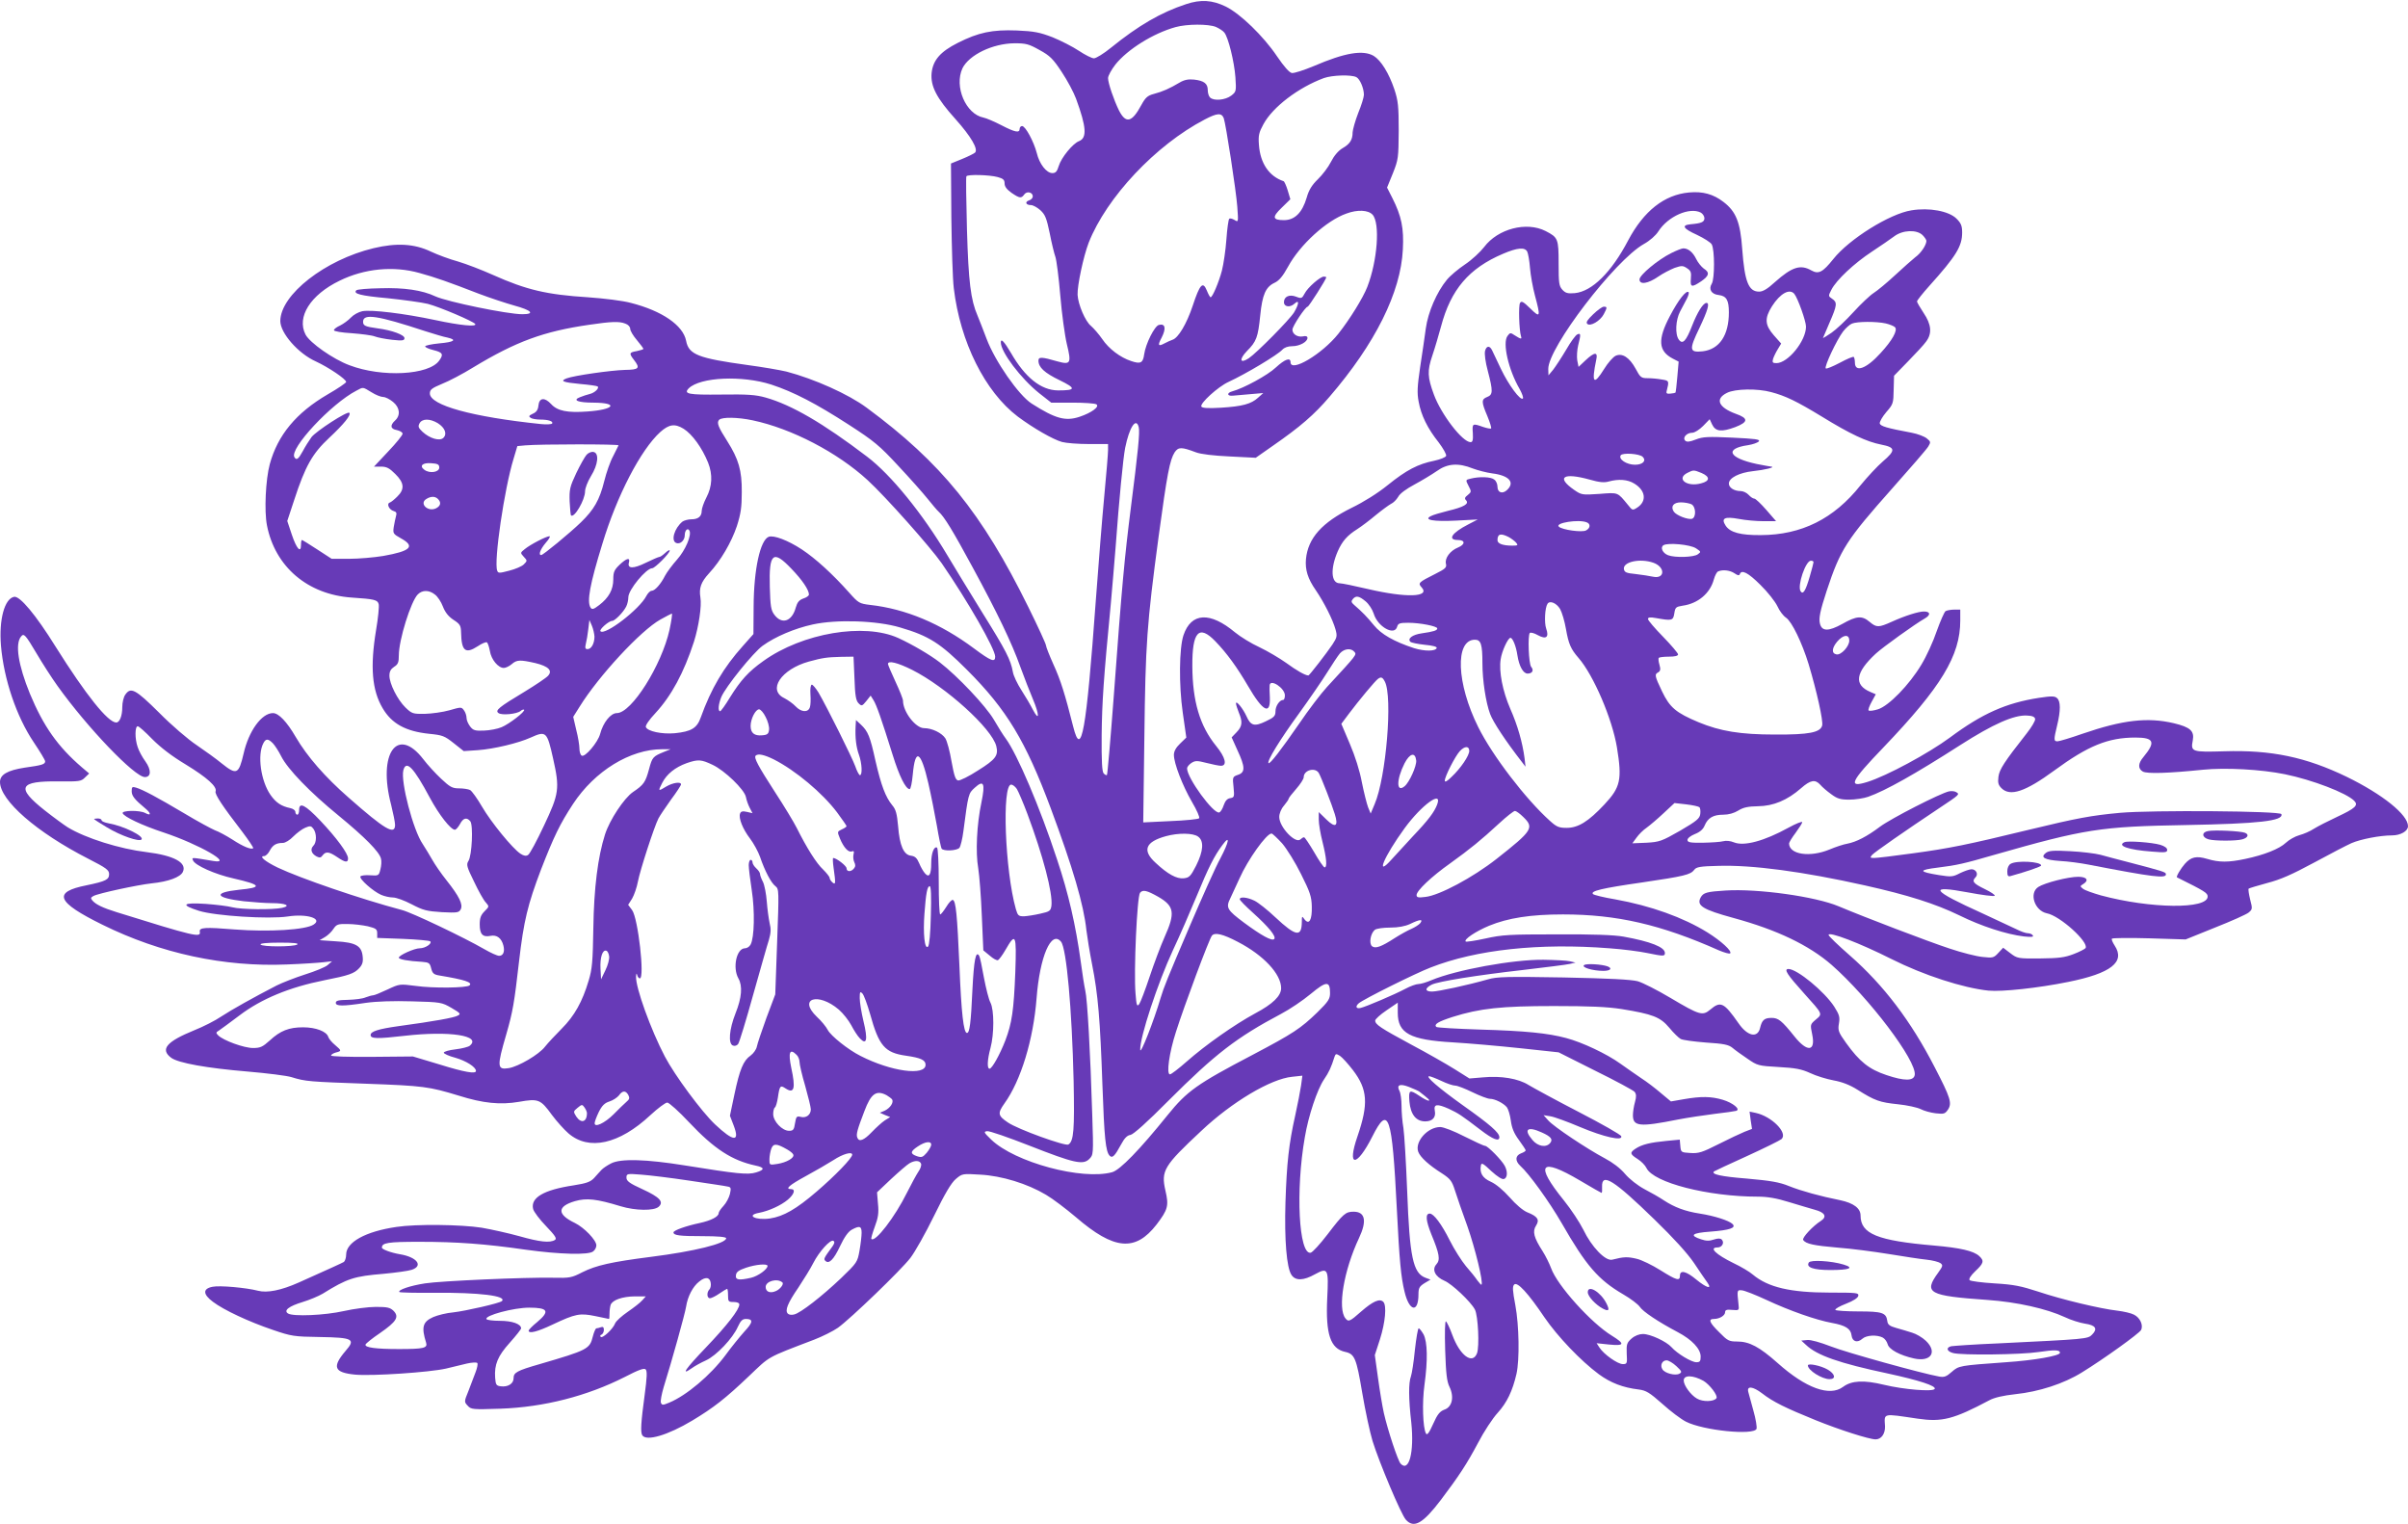 <?xml version="1.0" standalone="no"?>
<!DOCTYPE svg PUBLIC "-//W3C//DTD SVG 20010904//EN"
 "http://www.w3.org/TR/2001/REC-SVG-20010904/DTD/svg10.dtd">
<svg version="1.0" xmlns="http://www.w3.org/2000/svg"
 width="1280pt" height="810pt" viewBox="0 0 1280 810"
 preserveAspectRatio="xMidYMid meet">
<g transform="translate(0,810) scale(0.1,-0.1)"
fill="#673ab7" stroke="none">
<path d="M6305 8078 c-134 -44 -253 -113 -400 -232 -38 -31 -79 -56 -90 -56
-11 0 -47 18 -80 40 -33 22 -96 54 -140 72 -68 26 -97 32 -190 36 -131 5 -203
-10 -314 -66 -93 -47 -132 -92 -139 -161 -6 -69 26 -132 127 -244 83 -93 122
-160 104 -178 -5 -5 -37 -21 -69 -34 l-59 -24 2 -288 c2 -158 7 -327 13 -375
34 -286 166 -550 340 -682 85 -63 186 -121 235 -135 22 -6 86 -11 143 -11
l102 0 0 -32 c0 -18 -9 -127 -20 -243 -11 -115 -31 -365 -45 -555 -51 -701
-77 -844 -120 -673 -44 174 -67 248 -105 331 -22 49 -40 95 -40 102 0 7 -42
99 -94 204 -246 499 -463 767 -859 1059 -97 72 -278 153 -426 192 -33 8 -126
24 -208 35 -261 36 -312 55 -326 129 -16 82 -128 159 -293 201 -44 12 -143 24
-228 30 -220 14 -327 39 -506 119 -58 26 -141 58 -185 71 -44 12 -109 36 -145
53 -88 42 -182 47 -304 18 -258 -62 -495 -247 -496 -387 0 -64 95 -173 189
-215 67 -31 161 -94 161 -109 0 -5 -44 -35 -98 -66 -168 -98 -266 -217 -308
-371 -22 -82 -30 -248 -15 -325 43 -220 216 -368 451 -384 121 -8 137 -12 143
-35 3 -12 -3 -74 -14 -138 -32 -194 -22 -319 35 -415 48 -82 122 -123 247
-136 71 -7 82 -11 131 -50 l53 -42 75 5 c84 6 215 37 281 67 82 37 87 32 119
-111 36 -160 32 -187 -48 -356 -38 -81 -76 -152 -85 -157 -10 -7 -23 -5 -41 7
-42 28 -155 166 -204 250 -25 43 -53 82 -63 88 -10 5 -36 9 -59 9 -36 0 -48 7
-95 51 -30 28 -73 75 -95 104 -138 179 -243 31 -171 -242 11 -45 21 -93 21
-107 0 -57 -54 -25 -246 144 -127 111 -221 219 -282 323 -47 81 -91 127 -121
127 -60 0 -129 -95 -156 -215 -26 -111 -37 -116 -117 -52 -29 24 -89 67 -133
97 -44 29 -134 106 -199 172 -126 125 -151 138 -180 96 -9 -12 -16 -42 -16
-66 0 -47 -14 -82 -32 -82 -44 0 -161 146 -323 404 -105 169 -190 270 -220
264 -51 -10 -81 -121 -70 -258 15 -179 82 -378 175 -516 33 -49 60 -94 60
-100 0 -16 -15 -21 -109 -34 -91 -14 -131 -37 -131 -76 0 -98 195 -268 469
-408 96 -49 111 -60 111 -82 0 -29 -18 -38 -119 -59 -183 -36 -162 -89 84
-210 310 -153 647 -225 980 -211 83 3 170 9 195 12 l45 5 -23 -20 c-12 -11
-66 -33 -120 -50 -53 -17 -122 -44 -152 -59 -124 -64 -238 -128 -293 -164 -32
-22 -97 -55 -145 -74 -147 -60 -182 -101 -122 -146 38 -28 190 -55 405 -73
105 -9 210 -22 235 -30 74 -23 93 -24 400 -35 301 -11 330 -15 488 -63 130
-41 222 -50 321 -33 103 18 114 14 175 -70 26 -35 66 -79 88 -98 108 -93 269
-58 435 97 40 37 80 67 90 67 9 0 62 -47 116 -105 134 -142 228 -203 354 -230
48 -10 49 -22 3 -36 -45 -14 -100 -8 -380 37 -205 33 -340 37 -391 11 -20 -10
-44 -26 -52 -35 -9 -9 -26 -29 -39 -43 -20 -21 -40 -28 -109 -39 -160 -24
-230 -66 -215 -126 4 -15 35 -56 69 -91 49 -51 58 -66 47 -73 -26 -17 -81 -11
-190 20 -58 16 -148 36 -200 45 -110 17 -348 20 -453 4 -164 -24 -267 -81
-267 -147 0 -17 -6 -34 -12 -39 -12 -7 -74 -35 -239 -109 -94 -42 -169 -57
-218 -44 -61 16 -204 29 -241 21 -53 -10 -52 -40 2 -80 58 -44 191 -106 318
-149 99 -34 113 -36 249 -38 179 -3 193 -11 137 -75 -72 -85 -60 -114 52 -125
93 -8 392 12 482 32 36 9 86 21 112 27 26 6 51 7 55 3 4 -4 0 -26 -9 -49 -9
-23 -26 -68 -38 -100 -23 -56 -23 -58 -4 -78 18 -20 25 -21 174 -16 231 8 461
67 662 169 73 38 102 48 110 40 9 -9 7 -44 -5 -134 -20 -147 -23 -200 -13
-216 21 -34 136 0 266 78 113 68 176 117 301 236 115 109 88 95 347 194 44 17
100 45 126 63 68 49 334 305 385 371 24 31 81 132 126 224 58 119 92 176 116
196 33 28 35 29 129 23 115 -6 251 -48 350 -107 36 -21 107 -75 159 -119 203
-175 316 -185 429 -39 60 79 66 99 47 180 -24 106 -9 131 190 317 163 154 370
277 483 288 l55 6 -7 -52 c-4 -28 -18 -100 -31 -159 -34 -152 -45 -251 -52
-462 -6 -200 6 -347 32 -386 21 -32 64 -31 126 4 68 37 72 29 64 -129 -9 -190
17 -267 95 -284 51 -11 60 -33 91 -217 16 -95 41 -211 55 -257 35 -113 152
-391 177 -418 43 -48 91 -20 186 105 96 127 138 191 197 302 31 60 79 133 106
162 48 53 78 115 99 206 17 76 14 257 -6 365 -15 79 -16 100 -6 110 17 16 74
-46 161 -175 70 -102 192 -230 289 -302 63 -46 128 -71 212 -81 39 -5 57 -16
125 -76 43 -39 100 -82 126 -95 92 -47 361 -74 375 -38 3 9 -4 53 -17 98 -12
44 -24 89 -27 99 -8 32 24 29 73 -8 59 -46 125 -78 285 -143 126 -51 285 -102
319 -102 30 0 51 29 50 69 -4 72 -16 69 174 41 129 -19 191 -3 381 98 26 14
73 25 137 32 126 13 259 56 355 116 117 72 303 206 314 225 13 26 -5 66 -38
82 -15 8 -55 17 -88 21 -89 10 -295 59 -420 101 -92 30 -131 38 -233 44 -67 4
-127 12 -132 17 -6 6 5 24 30 48 45 42 48 55 21 80 -30 28 -102 44 -239 56
-303 26 -392 62 -392 160 0 38 -37 66 -108 81 -105 21 -207 49 -272 75 -51 21
-99 29 -224 40 -139 11 -191 23 -175 38 2 2 81 39 174 81 94 43 177 84 185 91
35 33 -53 121 -137 139 l-33 7 6 -46 7 -46 -39 -15 c-22 -9 -84 -38 -139 -66
-87 -44 -106 -50 -150 -47 -49 3 -50 4 -53 37 l-3 34 -73 -7 c-84 -8 -129 -19
-162 -41 -32 -21 -30 -29 11 -55 19 -12 40 -33 47 -48 38 -78 328 -152 592
-152 50 0 99 -8 166 -29 52 -16 114 -34 138 -41 53 -14 65 -37 31 -59 -43 -27
-101 -90 -94 -101 13 -21 57 -30 184 -41 69 -5 191 -21 271 -34 80 -13 170
-27 201 -30 31 -3 64 -12 73 -18 15 -11 14 -16 -12 -52 -78 -107 -51 -122 263
-144 157 -11 315 -47 410 -91 33 -16 82 -31 108 -35 56 -8 69 -27 38 -58 -23
-24 -32 -24 -501 -47 -124 -5 -235 -13 -248 -15 -29 -7 -24 -27 9 -36 44 -13
362 -9 454 5 88 13 115 12 115 -4 0 -16 -138 -40 -286 -50 -250 -18 -251 -18
-290 -52 -28 -25 -40 -29 -67 -24 -90 16 -494 128 -575 160 -57 22 -107 36
-125 34 l-32 -3 25 -23 c59 -56 176 -97 435 -152 166 -36 259 -66 249 -82 -10
-16 -165 -3 -269 22 -108 26 -172 23 -218 -11 -71 -53 -198 -7 -347 126 -98
87 -151 115 -216 115 -43 0 -51 4 -95 49 -53 52 -60 71 -28 71 29 0 59 18 59
36 0 12 9 15 38 12 37 -3 37 -3 33 32 -8 73 -8 75 19 72 13 -1 72 -24 130 -51
124 -58 265 -107 347 -122 73 -13 101 -31 105 -66 4 -34 31 -42 58 -18 21 19
77 22 108 6 11 -6 22 -21 26 -35 7 -28 64 -59 140 -76 90 -20 126 34 63 94
-19 18 -52 37 -73 43 -21 7 -59 18 -84 25 -36 10 -46 18 -48 38 -6 43 -27 50
-153 50 -65 0 -120 4 -123 8 -3 5 23 20 57 33 39 15 63 31 65 42 3 16 -9 17
-150 17 -211 0 -330 28 -411 96 -17 15 -63 42 -101 60 -96 47 -134 84 -86 84
24 0 38 26 22 42 -7 7 -20 7 -42 0 -23 -8 -40 -8 -67 1 -65 21 -50 34 48 41
104 8 140 20 118 41 -19 18 -96 43 -174 55 -78 12 -135 34 -190 70 -22 15 -69
42 -104 60 -37 20 -79 53 -103 81 -25 30 -66 61 -108 83 -94 50 -270 167 -300
201 l-25 28 37 -6 c20 -3 91 -29 157 -57 126 -53 228 -76 219 -49 -2 8 -104
66 -226 129 -122 63 -241 128 -266 143 -55 35 -147 50 -243 41 l-72 -6 -78 49
c-43 27 -148 87 -233 132 -163 88 -190 106 -190 127 0 7 27 32 60 54 l60 41 0
-54 c0 -109 65 -144 293 -157 84 -5 244 -19 357 -31 l205 -22 195 -98 c108
-53 202 -104 209 -112 9 -12 10 -25 2 -54 -6 -21 -11 -52 -11 -70 0 -60 35
-64 240 -23 52 10 140 23 195 30 55 6 106 14 114 16 25 8 -18 43 -72 59 -61
18 -114 19 -206 3 l-69 -12 -54 45 c-29 25 -75 60 -103 78 -27 19 -78 53 -112
78 -72 52 -204 114 -288 136 -97 26 -216 38 -457 45 -124 4 -229 10 -233 14
-14 14 9 28 86 53 146 46 260 58 539 58 190 0 282 -4 360 -16 165 -27 205 -42
253 -99 23 -28 50 -54 61 -60 11 -6 71 -14 135 -19 93 -6 119 -11 140 -28 14
-12 50 -38 80 -58 52 -36 57 -38 165 -44 90 -5 122 -11 168 -32 31 -15 87 -32
124 -39 45 -8 87 -24 128 -50 92 -58 118 -67 215 -77 49 -5 103 -17 121 -26
17 -9 53 -19 79 -22 45 -5 50 -3 66 20 22 34 13 63 -71 225 -126 245 -271 436
-450 593 -63 55 -114 104 -114 110 0 20 165 -43 334 -128 171 -86 381 -154
516 -168 72 -7 265 14 423 46 229 46 305 106 248 193 -11 17 -18 33 -15 37 2
4 92 5 198 2 l194 -6 156 63 c86 34 167 70 179 80 20 17 21 20 8 69 -7 29 -11
55 -8 58 4 3 48 16 99 30 70 18 131 45 248 108 85 46 175 93 200 104 49 21
151 41 215 41 46 0 85 23 85 49 0 61 -135 169 -325 262 -217 105 -402 144
-652 136 -172 -5 -179 -3 -167 58 9 50 -13 70 -100 91 -140 33 -272 18 -487
-56 -63 -22 -123 -40 -132 -40 -20 0 -21 7 -2 85 19 78 19 129 -1 145 -12 11
-30 11 -96 1 -174 -27 -301 -83 -473 -211 -114 -84 -336 -204 -439 -236 -106
-33 -90 1 86 184 307 321 408 487 408 674 l0 58 -32 0 c-18 0 -39 -4 -46 -8
-7 -5 -28 -53 -47 -106 -18 -54 -55 -135 -82 -179 -64 -107 -174 -220 -231
-237 -23 -7 -45 -10 -49 -6 -4 3 4 24 16 46 l22 40 -28 12 c-90 38 -81 103 28
204 38 35 211 159 259 186 34 19 32 38 -3 38 -29 0 -99 -22 -170 -54 -71 -32
-82 -32 -119 -1 -40 34 -69 32 -145 -11 -74 -41 -109 -40 -119 2 -7 28 1 67
36 174 73 221 104 269 350 546 96 108 182 207 190 221 14 23 13 26 -8 43 -12
10 -48 24 -80 30 -134 25 -167 35 -170 50 -1 9 14 35 35 60 36 41 38 47 39
118 l2 75 74 76 c41 42 85 89 96 105 33 43 29 91 -13 153 -19 29 -35 56 -35
61 0 5 30 43 66 83 142 158 174 210 174 283 0 36 -6 50 -30 74 -40 40 -145 60
-240 44 -115 -18 -331 -153 -415 -259 -56 -70 -78 -82 -117 -60 -58 33 -103
18 -194 -63 -38 -35 -63 -50 -83 -50 -56 0 -77 51 -90 226 -10 143 -33 200
-100 251 -53 41 -110 57 -183 50 -131 -12 -240 -98 -323 -254 -89 -170 -192
-272 -284 -281 -38 -3 -49 0 -66 18 -18 20 -20 36 -20 140 0 131 -3 138 -69
172 -102 52 -254 12 -327 -85 -20 -26 -65 -68 -101 -92 -36 -24 -80 -61 -97
-82 -53 -64 -100 -171 -112 -259 -6 -43 -19 -136 -30 -205 -15 -103 -17 -137
-8 -184 13 -72 47 -142 107 -217 24 -32 42 -64 39 -71 -3 -8 -32 -19 -64 -26
-85 -17 -147 -49 -246 -129 -53 -43 -128 -90 -192 -121 -158 -78 -232 -161
-243 -272 -5 -57 9 -104 53 -167 43 -63 90 -156 104 -207 10 -36 8 -43 -16
-80 -30 -45 -123 -165 -128 -165 -17 0 -64 27 -117 66 -35 25 -99 63 -143 84
-44 20 -102 56 -130 79 -133 111 -233 106 -274 -15 -23 -68 -25 -264 -4 -411
l19 -133 -33 -32 c-22 -21 -33 -41 -33 -60 0 -45 46 -164 96 -250 26 -44 43
-83 38 -87 -5 -5 -74 -12 -153 -15 l-144 -7 6 453 c6 500 13 598 76 1068 45
331 59 405 85 446 20 29 36 29 113 0 26 -10 94 -18 180 -22 l138 -7 90 63
c147 102 221 166 302 261 243 282 379 555 390 783 6 113 -7 177 -56 274 l-28
55 31 76 c29 73 30 82 31 226 0 131 -3 159 -23 220 -29 86 -71 154 -110 178
-57 33 -153 17 -318 -54 -53 -22 -105 -39 -117 -37 -13 2 -41 33 -79 89 -72
107 -195 226 -272 264 -72 35 -133 39 -211 13z m158 -121 c18 -8 38 -21 45
-30 21 -25 53 -155 59 -238 5 -74 4 -77 -22 -97 -31 -24 -93 -30 -113 -10 -7
7 -12 24 -12 39 0 35 -20 50 -73 56 -30 3 -52 -1 -77 -16 -52 -31 -90 -48
-136 -60 -34 -9 -45 -19 -67 -59 -50 -93 -82 -101 -119 -29 -27 55 -58 145
-58 172 0 12 18 45 39 72 65 81 201 166 320 199 62 17 174 17 214 1z m-937
-123 c55 -30 72 -47 118 -117 30 -45 64 -109 76 -142 55 -150 59 -208 16 -225
-33 -12 -95 -88 -108 -132 -9 -29 -16 -38 -34 -38 -31 0 -69 48 -83 107 -16
61 -60 143 -78 143 -7 0 -13 -7 -13 -15 0 -23 -25 -18 -98 20 -37 19 -79 37
-94 40 -94 18 -157 165 -112 262 35 71 160 132 277 133 61 0 76 -4 133 -36z
m1684 -144 c19 -10 40 -59 40 -94 0 -12 -13 -55 -30 -96 -16 -41 -29 -88 -30
-103 0 -40 -14 -62 -54 -85 -22 -13 -45 -40 -61 -72 -14 -28 -46 -70 -70 -93
-31 -30 -48 -57 -59 -97 -24 -81 -64 -120 -121 -120 -61 0 -64 16 -13 65 l47
46 -14 47 c-8 26 -18 48 -22 49 -77 26 -124 95 -131 193 -4 50 0 66 24 110 50
92 186 195 321 245 45 16 146 19 173 5z m-705 -218 c11 -30 66 -387 72 -471 6
-83 6 -83 -15 -70 -12 7 -24 10 -28 6 -4 -4 -11 -53 -15 -110 -4 -56 -15 -131
-24 -166 -16 -61 -50 -141 -60 -141 -3 0 -12 16 -20 36 -21 51 -37 34 -75 -81
-32 -96 -77 -172 -108 -181 -9 -3 -29 -12 -44 -20 -32 -17 -35 -9 -13 32 25
49 19 76 -15 67 -23 -6 -70 -100 -78 -156 -6 -46 -19 -53 -69 -36 -58 19 -119
65 -154 117 -18 26 -45 57 -60 70 -30 24 -68 113 -71 165 -2 49 31 204 59 277
95 241 356 519 617 655 67 35 89 36 101 7z m-1202 -313 c30 -8 37 -15 37 -34
0 -17 12 -32 37 -50 44 -30 52 -30 68 -8 14 19 45 11 45 -11 0 -8 -9 -18 -20
-21 -24 -8 -17 -25 10 -25 11 0 33 -12 50 -27 26 -24 33 -42 50 -123 10 -52
24 -109 30 -125 6 -17 18 -109 26 -205 8 -96 24 -213 35 -259 25 -102 20 -111
-49 -92 -86 25 -102 25 -102 4 0 -35 32 -65 113 -104 88 -43 87 -54 -9 -54
-91 1 -175 69 -250 199 -36 61 -54 80 -54 56 0 -51 106 -191 203 -269 l65 -51
113 0 c63 0 120 -4 127 -9 19 -12 -26 -45 -89 -66 -75 -25 -128 -11 -255 70
-69 44 -195 225 -240 345 -18 47 -39 102 -48 123 -36 83 -48 179 -56 457 -4
151 -6 278 -3 283 6 11 122 8 166 -4z m1993 -200 c41 -45 26 -245 -28 -384
-22 -57 -93 -172 -154 -249 -86 -108 -254 -208 -254 -151 0 27 -30 16 -78 -28
-43 -41 -172 -111 -232 -127 -30 -8 -28 -26 3 -23 12 1 54 5 92 8 l70 6 -28
-25 c-36 -33 -83 -46 -198 -53 -67 -4 -98 -2 -103 6 -10 16 89 106 144 131 95
44 260 143 286 171 11 12 30 19 53 19 39 0 81 23 81 44 0 9 -9 12 -25 8 -28
-5 -55 12 -55 36 0 18 69 122 81 122 6 0 99 146 99 156 0 2 -6 4 -13 4 -19 0
-86 -58 -102 -90 -14 -26 -17 -28 -45 -17 -36 14 -65 1 -65 -29 0 -25 32 -30
56 -8 26 24 25 0 -2 -46 -24 -39 -199 -216 -241 -244 -47 -31 -53 -7 -10 38
51 51 59 73 71 190 11 110 29 151 76 173 24 11 44 35 72 86 63 116 204 245
310 282 59 22 116 19 139 -6z m1745 11 c10 -6 19 -19 19 -30 0 -20 -16 -27
-74 -32 -50 -5 -39 -23 34 -56 38 -18 74 -41 79 -51 16 -29 16 -184 0 -209
-18 -29 -2 -56 37 -60 41 -5 54 -27 54 -92 0 -122 -50 -196 -138 -207 -73 -8
-75 7 -18 125 45 95 55 132 37 132 -18 0 -49 -51 -76 -120 -32 -83 -51 -103
-71 -75 -21 28 -17 105 7 150 12 22 28 53 36 68 8 16 12 31 9 34 -12 13 -54
-40 -99 -126 -67 -126 -62 -187 15 -227 l31 -16 -7 -81 c-4 -45 -8 -82 -10
-84 -1 -1 -13 -4 -27 -5 -17 -2 -23 1 -20 12 14 56 14 57 -26 63 -21 4 -55 7
-75 7 -34 0 -39 4 -64 51 -33 60 -71 84 -106 68 -13 -6 -41 -37 -61 -70 -56
-90 -68 -76 -42 49 10 43 -9 42 -57 -3 l-37 -35 -7 35 c-3 19 -1 55 5 80 15
58 14 66 -4 58 -9 -3 -36 -40 -60 -82 -25 -42 -56 -89 -69 -106 l-25 -30 -1
34 c-1 113 354 577 508 664 31 17 63 45 77 67 51 80 166 131 226 100z m1179
-120 c11 -11 20 -25 20 -30 0 -22 -29 -66 -59 -87 -16 -13 -65 -56 -108 -96
-43 -40 -94 -82 -113 -94 -19 -12 -68 -58 -108 -102 -40 -44 -92 -93 -117
-110 -25 -17 -45 -29 -45 -28 0 1 16 38 35 82 41 94 42 108 14 127 -21 14 -21
15 -4 48 27 53 123 142 216 203 46 30 99 67 118 81 45 34 120 37 151 6z
m-2102 -87 c5 -10 12 -49 15 -88 3 -38 15 -104 26 -145 31 -115 29 -122 -24
-70 -38 37 -47 42 -55 30 -9 -13 -5 -145 5 -177 6 -17 -1 -16 -32 4 -24 16
-26 16 -40 -3 -27 -37 5 -179 65 -282 13 -24 21 -46 17 -50 -13 -13 -76 72
-117 158 -22 47 -43 91 -47 99 -13 26 -30 23 -37 -4 -4 -16 2 -60 15 -108 28
-107 27 -125 -4 -137 -31 -12 -31 -26 1 -101 14 -34 23 -63 20 -66 -2 -3 -22
1 -43 8 -56 20 -58 19 -54 -33 2 -37 -1 -48 -12 -48 -43 0 -156 147 -195 253
-34 92 -36 126 -8 208 14 41 34 110 46 154 52 196 148 309 329 386 77 33 116
36 129 12z m-5888 -114 c84 -23 155 -48 315 -110 61 -23 146 -51 189 -63 92
-25 112 -46 42 -46 -78 0 -399 66 -462 95 -70 33 -167 47 -291 43 -67 -1 -125
-6 -129 -11 -18 -18 22 -29 167 -42 85 -9 180 -22 213 -30 62 -16 243 -93 252
-107 10 -16 -78 -8 -213 21 -165 35 -338 56 -387 47 -20 -4 -47 -19 -61 -34
-13 -14 -39 -33 -57 -42 -18 -8 -33 -19 -33 -25 0 -6 42 -13 95 -16 52 -4 107
-11 122 -17 15 -6 57 -14 93 -18 55 -6 65 -4 65 9 0 17 -66 42 -144 52 -65 9
-76 14 -76 35 0 45 75 34 330 -50 47 -15 100 -31 118 -34 53 -12 37 -24 -43
-31 -41 -4 -75 -11 -75 -16 0 -5 20 -14 45 -20 48 -12 54 -22 30 -55 -54 -78
-305 -91 -478 -25 -86 32 -210 119 -233 163 -48 93 26 211 181 286 132 65 287
80 425 41z m7308 -111 c19 -24 62 -145 62 -174 0 -76 -96 -194 -157 -194 -21
0 -23 4 -18 23 4 12 15 35 25 51 l18 30 -39 44 c-48 55 -50 90 -10 154 44 69
94 96 119 66z m-6214 -158 c15 -5 26 -17 26 -28 0 -10 16 -37 35 -59 19 -23
35 -44 35 -47 0 -3 -16 -8 -35 -12 -41 -7 -42 -12 -15 -47 34 -44 27 -52 -48
-53 -74 -2 -271 -30 -310 -45 -37 -14 -21 -21 74 -30 47 -4 88 -10 91 -13 10
-9 -16 -34 -42 -40 -13 -3 -37 -11 -52 -17 -42 -16 -11 -29 72 -29 136 -1 111
-37 -32 -47 -107 -8 -160 3 -193 39 -35 38 -64 35 -68 -8 -2 -22 -11 -35 -30
-43 -21 -10 -23 -14 -11 -22 7 -5 31 -9 51 -9 43 0 70 -9 63 -21 -3 -4 -29 -6
-58 -3 -367 38 -592 100 -592 163 0 20 10 28 65 51 36 14 110 53 165 87 228
138 375 192 618 227 115 17 159 19 191 6z m6700 1 c21 -5 43 -14 49 -20 16
-16 -15 -71 -77 -138 -75 -83 -136 -105 -136 -50 0 13 -3 26 -6 30 -4 3 -37
-11 -74 -31 -38 -20 -72 -34 -75 -30 -9 9 58 151 92 196 14 18 35 37 47 42 28
12 131 12 180 1z m-5924 -325 c119 -39 238 -101 413 -214 133 -86 162 -110
261 -217 62 -66 132 -145 156 -175 24 -30 51 -62 60 -70 30 -27 75 -101 180
-295 131 -241 209 -403 254 -530 20 -55 50 -132 67 -172 34 -80 35 -122 0 -56
-12 24 -39 70 -61 104 -22 34 -43 78 -46 98 -12 65 -35 111 -163 316 -69 112
-153 249 -186 305 -131 220 -299 427 -426 523 -234 178 -401 275 -539 314 -53
15 -96 18 -237 16 -174 -2 -201 3 -172 33 61 60 284 70 439 20z m-2125 -41
c22 -14 50 -25 62 -25 12 0 35 -12 52 -26 37 -30 41 -72 11 -99 -28 -26 -25
-45 10 -51 17 -4 30 -12 30 -19 0 -8 -34 -50 -76 -94 l-76 -81 37 0 c30 0 45
-8 76 -39 48 -47 51 -81 11 -120 -15 -15 -33 -30 -40 -32 -18 -6 -5 -37 20
-45 15 -4 18 -11 13 -27 -3 -12 -9 -38 -12 -58 -5 -34 -3 -37 38 -60 78 -43
53 -68 -95 -94 -49 -8 -130 -15 -181 -15 l-92 0 -77 50 c-42 28 -79 50 -81 50
-3 0 -5 -12 -5 -26 0 -47 -24 -20 -49 55 l-24 72 37 112 c59 181 97 247 186
330 77 72 118 122 107 133 -10 11 -176 -97 -201 -129 -13 -18 -34 -51 -46 -74
-24 -44 -34 -51 -45 -33 -28 45 196 285 330 354 37 20 32 20 80 -9z m7440 1
c76 -20 136 -49 269 -130 151 -93 239 -134 316 -149 76 -15 78 -30 8 -90 -29
-25 -82 -82 -118 -126 -142 -179 -314 -264 -530 -265 -108 -1 -163 14 -187 50
-26 40 -6 50 70 36 36 -7 94 -12 131 -12 l67 0 -52 60 c-29 33 -57 60 -64 60
-7 0 -20 9 -30 20 -10 11 -29 20 -42 20 -35 0 -63 18 -63 40 0 30 55 58 129
66 59 6 122 21 96 24 -5 0 -40 7 -77 14 -150 32 -173 82 -46 100 25 4 51 13
57 20 9 11 -18 14 -140 20 -129 6 -157 5 -195 -10 -33 -13 -48 -14 -56 -6 -16
16 8 42 37 42 13 0 38 16 58 36 l35 36 13 -28 c18 -38 50 -41 123 -14 70 27
71 47 2 71 -92 34 -111 79 -46 111 43 22 162 24 235 4z m-5414 -150 c208 -44
451 -171 611 -318 95 -87 334 -356 394 -442 139 -202 284 -455 284 -496 0 -32
-22 -24 -113 44 -177 132 -363 210 -552 231 -57 7 -62 10 -110 64 -90 101
-179 182 -253 231 -73 48 -149 77 -176 67 -45 -18 -79 -172 -80 -370 l-1 -147
-56 -63 c-103 -115 -169 -227 -224 -380 -20 -57 -50 -75 -138 -84 -69 -6 -145
10 -154 33 -3 8 17 38 51 74 85 92 151 214 205 380 25 80 42 189 34 235 -8 50
3 81 46 128 63 68 119 165 148 251 21 66 26 100 26 181 1 115 -17 175 -77 270
-48 75 -58 99 -43 114 15 15 98 14 178 -3z m-1674 -15 c38 -24 51 -57 30 -78
-19 -19 -72 -4 -111 32 -22 21 -25 28 -16 45 14 26 55 26 97 1z m3726 -21 c7
-26 -4 -133 -42 -430 -33 -261 -47 -406 -91 -1005 -17 -225 -33 -411 -36 -414
-2 -3 -10 1 -17 8 -9 9 -12 64 -11 204 2 177 10 297 49 702 7 83 19 215 25
295 19 258 40 474 51 530 22 109 58 164 72 110z m-2419 -9 c46 -29 98 -101
130 -180 25 -63 22 -126 -9 -185 -14 -27 -25 -59 -25 -71 0 -30 -19 -45 -55
-45 -17 0 -38 -6 -47 -12 -44 -36 -63 -103 -33 -114 21 -8 45 14 45 42 0 25
15 40 24 25 15 -23 -21 -106 -65 -155 -25 -28 -54 -67 -64 -86 -22 -44 -54
-80 -71 -80 -8 0 -20 -12 -28 -27 -36 -71 -220 -212 -244 -188 -9 8 44 55 62
55 14 0 59 45 75 77 6 12 11 34 11 49 0 39 95 154 127 154 14 0 93 79 93 94 0
5 -10 0 -23 -12 -13 -12 -27 -22 -32 -22 -5 0 -37 -14 -72 -31 -67 -33 -99
-32 -90 1 8 29 -12 24 -50 -12 -28 -27 -33 -39 -33 -77 0 -55 -24 -98 -75
-137 -30 -23 -38 -25 -46 -13 -20 32 -4 122 63 339 77 255 204 500 308 594 46
41 77 46 124 17z m-346 -88 c-2 -5 -15 -30 -29 -58 -15 -27 -36 -87 -47 -132
-25 -101 -55 -152 -124 -219 -60 -58 -201 -174 -211 -174 -17 0 -4 32 24 65
17 19 26 35 20 35 -17 0 -102 -44 -131 -68 -25 -20 -25 -20 -6 -41 20 -21 19
-22 0 -41 -10 -10 -45 -25 -77 -33 -53 -14 -59 -14 -64 0 -19 49 38 436 87
595 l20 67 43 4 c81 7 499 7 495 0z m5444 -61 c21 -21 0 -42 -41 -42 -44 0
-89 29 -76 50 9 15 100 9 117 -8z m-6397 -57 c0 -25 -51 -33 -79 -12 -29 21
-10 39 37 35 34 -2 42 -7 42 -23z m5494 -5 c27 -10 73 -22 103 -26 90 -11 123
-48 78 -89 -24 -22 -50 -13 -50 18 0 14 -7 31 -17 38 -17 15 -79 17 -126 5
-27 -6 -27 -7 -11 -38 16 -30 16 -33 -4 -49 -16 -12 -18 -19 -9 -28 18 -19
-12 -36 -96 -56 -40 -10 -81 -22 -91 -28 -41 -20 13 -30 133 -24 l116 6 -50
-26 c-88 -45 -113 -83 -55 -83 40 0 39 -24 0 -40 -42 -17 -71 -57 -64 -86 5
-20 -2 -27 -58 -55 -88 -44 -92 -48 -71 -71 47 -52 -82 -56 -284 -9 -72 17
-140 31 -152 31 -46 0 -50 78 -10 170 24 54 50 84 104 118 22 14 67 48 99 75
33 27 69 53 80 59 12 5 29 22 38 37 9 18 44 43 87 66 39 21 92 53 118 71 57
41 115 45 192 14z m1216 -24 c46 -20 45 -43 -3 -55 -76 -21 -134 25 -72 56 32
16 33 16 75 -1z m-595 -35 c52 -15 78 -17 102 -10 51 14 100 11 135 -11 60
-36 68 -93 17 -127 -26 -17 -27 -16 -50 13 -57 69 -50 67 -152 59 -91 -6 -95
-6 -134 21 -98 68 -59 94 82 55z m-6122 -103 c18 -18 15 -36 -9 -49 -44 -23
-94 26 -51 50 23 14 45 14 60 -1z m6663 -28 c24 -13 26 -68 4 -77 -21 -7 -85
18 -98 38 -18 28 -1 49 38 49 20 0 45 -5 56 -10z m-557 -96 c22 -8 20 -31 -3
-43 -21 -12 -128 3 -145 20 -21 20 105 40 148 23z m-415 -78 c15 -8 33 -22 40
-30 12 -14 9 -16 -20 -16 -52 0 -79 11 -79 29 0 34 17 38 59 17z m996 -60 c27
-18 28 -19 10 -32 -21 -16 -121 -19 -158 -5 -29 11 -43 41 -25 53 23 15 142 4
173 -16z m-4808 -109 c57 -59 93 -112 93 -137 0 -6 -13 -16 -30 -21 -22 -8
-32 -20 -40 -48 -20 -74 -74 -92 -114 -38 -18 24 -21 45 -24 147 -5 181 17
200 115 97z m4582 32 c64 -23 62 -88 -3 -74 -17 4 -58 10 -91 14 -51 5 -60 9
-63 27 -5 38 86 58 157 33z m851 3 c0 -4 -9 -38 -20 -76 -22 -76 -36 -99 -49
-78 -18 29 27 162 55 162 8 0 14 -3 14 -8z m-420 -59 c17 -12 25 -13 28 -5 9
27 45 8 110 -57 38 -37 78 -88 90 -113 11 -25 32 -52 46 -61 31 -21 85 -133
120 -247 44 -147 78 -301 72 -326 -10 -37 -69 -49 -251 -48 -185 0 -291 18
-405 65 -122 51 -154 79 -195 164 -40 84 -41 91 -20 102 11 7 13 16 6 40 -5
17 -7 34 -3 37 3 3 27 6 54 6 30 0 48 4 48 12 0 6 -36 49 -80 94 -44 45 -80
87 -80 94 0 9 11 11 43 5 84 -15 91 -14 97 25 5 32 8 35 45 41 80 11 145 65
165 139 6 21 16 41 23 43 25 11 63 6 87 -10z m-6908 -113 c14 -10 33 -39 42
-63 12 -31 29 -53 56 -71 36 -23 40 -31 41 -69 2 -97 23 -114 88 -72 22 15 44
24 49 21 5 -3 12 -24 16 -46 7 -45 44 -90 74 -90 10 0 29 9 42 20 27 24 45 24
125 6 70 -17 94 -40 68 -68 -10 -11 -65 -48 -124 -84 -138 -83 -159 -100 -139
-114 18 -13 97 -5 117 11 7 7 16 9 19 7 8 -9 -79 -76 -120 -93 -21 -9 -63 -17
-93 -18 -47 -2 -58 1 -74 22 -10 13 -19 33 -19 45 0 12 -6 31 -14 41 -13 18
-15 18 -77 0 -35 -10 -94 -18 -131 -19 -63 -1 -69 1 -103 34 -42 41 -85 126
-85 169 0 22 7 35 25 47 21 13 25 24 25 61 0 82 64 287 101 324 24 24 60 24
91 -1z m4947 -36 c17 -14 36 -43 43 -65 21 -71 112 -121 125 -69 5 17 14 20
59 20 62 0 154 -18 154 -30 0 -11 -20 -17 -82 -26 -50 -7 -78 -28 -61 -45 5
-5 40 -12 77 -16 42 -4 65 -10 63 -17 -6 -18 -65 -18 -120 -1 -107 35 -175 74
-214 122 -36 44 -61 70 -105 108 -15 13 -17 19 -7 31 17 20 33 17 68 -12z
m1034 -41 c10 -18 24 -65 31 -106 14 -80 26 -107 67 -154 80 -92 179 -324 204
-475 28 -172 19 -212 -66 -303 -85 -91 -140 -125 -201 -125 -41 0 -54 5 -90
38 -128 115 -305 346 -380 497 -116 232 -125 465 -18 465 32 0 40 -24 40 -126
0 -89 18 -208 41 -269 16 -43 82 -143 169 -255 l19 -25 -5 45 c-11 84 -37 175
-76 263 -41 95 -61 198 -51 263 6 43 39 114 52 114 12 0 30 -45 37 -93 9 -58
31 -97 54 -97 25 0 35 17 19 36 -13 16 -19 167 -7 180 5 4 24 -1 43 -12 44
-24 60 -11 44 35 -11 31 -7 111 7 132 12 19 48 4 67 -28z m-4734 -110 c-42
-189 -202 -443 -280 -443 -33 0 -73 -50 -89 -111 -12 -45 -81 -126 -98 -115
-7 4 -12 21 -12 38 0 16 -7 61 -17 99 l-16 69 34 54 c101 163 325 405 429 463
30 17 58 31 61 32 4 0 -2 -38 -12 -86z m-399 -36 c0 -36 -16 -67 -37 -67 -12
0 -14 6 -9 28 4 15 10 50 13 77 l6 50 13 -30 c7 -16 13 -43 14 -58z m1625 48
c154 -45 214 -84 355 -225 212 -212 312 -379 445 -735 118 -317 176 -514 190
-650 4 -33 17 -114 30 -180 32 -161 43 -295 55 -640 10 -284 17 -356 39 -378
14 -14 27 -1 60 60 18 34 33 49 50 51 16 3 88 67 202 182 248 248 362 336 598
461 46 24 117 72 159 107 83 69 102 69 102 4 0 -31 -9 -45 -67 -102 -90 -87
-128 -112 -344 -226 -298 -156 -349 -193 -452 -320 -149 -185 -253 -292 -295
-304 -160 -44 -517 52 -643 173 -39 38 -42 42 -22 45 12 2 113 -33 225 -77
237 -93 285 -104 318 -71 22 22 23 24 16 234 -10 331 -26 617 -37 661 -5 22
-16 91 -24 153 -27 196 -65 362 -126 544 -92 280 -212 560 -273 643 -13 17
-41 62 -63 100 -43 73 -192 231 -288 305 -52 40 -146 95 -220 129 -181 82
-509 27 -717 -122 -79 -56 -120 -101 -178 -194 -24 -40 -48 -73 -52 -73 -13 0
-9 38 6 75 23 55 170 237 220 273 68 49 170 92 266 113 127 28 342 21 465 -16z
m1675 -73 c62 -64 116 -139 174 -238 79 -136 120 -157 116 -60 -2 28 -2 57 -1
64 3 36 81 -15 81 -54 0 -13 -4 -24 -9 -24 -19 0 -41 -32 -41 -60 0 -25 -7
-33 -52 -54 -60 -29 -80 -23 -102 27 -18 40 -55 86 -56 69 0 -7 7 -29 15 -49
21 -50 19 -73 -12 -105 l-26 -27 31 -69 c41 -88 42 -117 3 -130 -29 -10 -30
-12 -24 -65 5 -52 4 -55 -17 -59 -16 -2 -27 -14 -35 -37 -6 -19 -17 -37 -24
-39 -30 -10 -171 183 -171 234 0 8 10 20 23 29 21 13 30 13 81 0 31 -8 66 -15
76 -15 35 0 24 45 -26 106 -86 106 -125 236 -126 424 -1 183 35 222 122 132z
m-6265 -66 c30 -51 80 -129 111 -172 159 -222 410 -484 464 -484 34 0 35 38 3
83 -17 23 -35 57 -41 76 -16 45 -15 111 0 111 7 0 41 -31 77 -68 45 -45 103
-90 178 -135 113 -69 168 -118 159 -143 -6 -14 37 -79 142 -215 34 -45 60 -84
58 -87 -10 -9 -53 8 -111 46 -33 21 -74 43 -92 49 -17 7 -92 47 -165 91 -140
83 -218 125 -255 136 -20 6 -23 4 -23 -19 0 -25 15 -44 74 -93 31 -26 29 -40
-2 -23 -30 16 -125 14 -120 -1 7 -19 101 -64 219 -103 189 -63 374 -170 263
-151 -120 20 -115 20 -108 3 10 -26 117 -74 216 -96 149 -34 155 -48 28 -60
-140 -15 -127 -43 26 -61 49 -5 116 -10 149 -10 73 0 104 -14 55 -25 -51 -11
-220 -9 -265 3 -22 6 -86 14 -142 18 -123 8 -136 -5 -35 -37 87 -27 371 -45
471 -30 102 16 188 -11 138 -43 -42 -28 -236 -40 -419 -26 -159 13 -190 11
-186 -12 7 -33 -28 -25 -442 104 -74 23 -111 41 -129 62 -10 12 -9 16 6 24 25
14 235 59 308 67 90 9 154 33 167 61 23 49 -47 87 -192 105 -143 17 -325 74
-420 132 -19 12 -74 52 -121 89 -156 123 -139 158 75 155 107 -1 118 0 138 21
l22 21 -39 33 c-128 110 -204 218 -276 391 -62 152 -80 265 -47 304 15 19 23
10 83 -91z m9635 69 c0 -31 -44 -78 -68 -73 -27 5 -25 33 3 67 33 39 65 42 65
6z m-2630 -60 c12 -15 13 -14 -146 -186 -33 -36 -100 -124 -148 -195 -96 -139
-156 -217 -163 -210 -10 10 62 127 162 264 57 79 125 178 151 220 26 42 56 87
67 100 23 25 59 29 77 7z m-2658 -140 c3 -93 8 -119 22 -133 16 -16 19 -15 41
12 l23 29 15 -24 c16 -25 42 -99 102 -291 35 -113 69 -181 90 -182 6 -1 13 35
17 78 13 143 43 126 83 -48 14 -61 34 -162 45 -224 10 -61 22 -117 25 -122 9
-15 81 -12 95 4 6 8 16 48 21 88 26 200 27 201 60 231 48 44 57 25 36 -77 -25
-117 -32 -267 -17 -351 6 -38 15 -152 19 -253 l8 -183 34 -28 c18 -16 38 -27
44 -24 5 2 24 27 40 55 54 94 59 83 52 -118 -8 -204 -18 -272 -53 -364 -30
-77 -71 -150 -84 -150 -14 0 -12 47 5 110 20 74 20 202 0 241 -9 16 -24 76
-35 134 -10 57 -21 109 -25 115 -18 30 -28 -21 -36 -181 -8 -179 -15 -229 -29
-229 -18 0 -30 107 -40 355 -12 276 -19 346 -35 352 -6 2 -22 -15 -35 -37 -14
-22 -28 -40 -32 -40 -5 0 -8 78 -8 174 0 100 -4 177 -9 181 -16 9 -31 -30 -31
-82 0 -62 -11 -80 -33 -55 -9 10 -23 34 -31 54 -12 28 -22 37 -43 40 -39 4
-61 53 -69 157 -6 66 -12 89 -31 111 -36 44 -59 105 -89 235 -29 132 -40 158
-78 194 l-26 24 -2 -34 c-3 -59 3 -110 18 -151 16 -45 19 -108 5 -108 -4 0
-16 21 -25 48 -17 47 -147 308 -195 391 -15 24 -31 43 -36 42 -6 -1 -9 -23 -7
-51 2 -27 1 -58 -3 -69 -9 -29 -46 -27 -76 5 -13 14 -40 33 -59 43 -92 43 -18
154 130 195 74 20 94 23 171 25 l66 1 5 -115z m306 45 c179 -90 425 -312 448
-406 12 -49 -3 -70 -96 -128 -49 -32 -98 -56 -107 -54 -14 3 -21 24 -35 101
-9 54 -24 109 -33 123 -19 29 -71 54 -113 54 -45 0 -112 87 -112 146 0 9 -18
54 -40 101 -22 47 -40 90 -40 94 0 20 52 7 128 -31z m2513 -62 c43 -80 7 -511
-54 -652 l-21 -50 -14 34 c-7 19 -22 78 -33 133 -11 60 -36 139 -64 204 l-45
106 42 56 c48 64 138 173 153 183 16 12 24 9 36 -14z m-3291 -189 c12 -22 20
-53 18 -67 -2 -22 -9 -28 -36 -30 -42 -4 -62 12 -62 50 0 37 26 88 45 88 8 0
24 -18 35 -41z m6748 -10 c2 -9 -19 -44 -45 -77 -118 -150 -145 -191 -150
-230 -4 -32 -1 -44 16 -61 46 -46 127 -19 281 94 179 131 285 175 431 175 99
0 109 -23 43 -103 -30 -35 -30 -63 -3 -78 23 -12 134 -9 319 10 119 12 309 2
436 -24 146 -30 326 -99 368 -141 24 -24 6 -40 -92 -86 -45 -21 -100 -49 -121
-62 -21 -14 -56 -29 -79 -35 -22 -6 -54 -24 -71 -40 -35 -33 -116 -65 -216
-86 -89 -19 -139 -19 -202 0 -58 17 -86 11 -119 -26 -22 -25 -48 -69 -42 -72
149 -74 163 -83 163 -102 0 -68 -302 -65 -567 6 -42 12 -85 27 -95 35 -17 13
-17 15 0 25 33 20 20 39 -26 39 -53 0 -178 -32 -212 -54 -51 -33 -20 -126 45
-140 70 -13 225 -154 206 -185 -4 -5 -32 -20 -64 -32 -47 -18 -78 -22 -178
-23 -118 -1 -121 0 -158 28 l-38 29 -26 -28 c-24 -26 -29 -27 -84 -21 -32 3
-111 23 -176 45 -110 36 -453 167 -588 224 -123 52 -430 95 -602 84 -98 -6
-118 -11 -132 -37 -23 -43 10 -64 175 -109 231 -63 400 -144 521 -249 199
-175 453 -510 442 -585 -5 -33 -55 -33 -150 -1 -93 31 -143 71 -215 171 -41
57 -44 67 -38 103 6 35 2 47 -25 90 -52 80 -196 199 -243 200 -27 0 -7 -30 83
-130 101 -112 99 -108 62 -139 -30 -26 -30 -26 -19 -79 19 -91 -26 -96 -94
-11 -68 85 -86 99 -122 99 -38 0 -51 -11 -61 -53 -13 -56 -67 -45 -115 25 -77
110 -95 119 -150 72 -41 -34 -56 -30 -211 62 -69 41 -147 81 -175 89 -36 9
-150 15 -395 20 -295 5 -353 4 -400 -10 -109 -31 -266 -65 -298 -65 -39 0 -39
18 -1 37 35 17 240 50 487 78 119 14 231 28 247 32 l30 7 -30 7 c-16 4 -80 7
-140 8 -162 2 -466 -54 -597 -109 -26 -11 -56 -20 -68 -20 -12 0 -43 -11 -69
-25 -58 -31 -209 -95 -238 -102 -25 -6 -30 8 -10 25 26 22 303 160 382 190
243 95 577 131 950 102 72 -5 162 -17 200 -25 88 -18 95 -18 95 0 0 31 -76 61
-220 87 -51 9 -163 13 -355 12 -251 0 -290 -2 -379 -22 -55 -12 -102 -19 -105
-16 -11 11 53 54 125 84 100 41 220 60 392 60 287 0 521 -54 829 -191 29 -12
56 -20 60 -16 11 12 -48 66 -122 112 -128 79 -300 141 -489 175 -60 10 -113
23 -118 28 -16 16 45 31 261 62 224 33 257 41 277 67 10 15 32 19 126 21 181
6 451 -30 782 -104 228 -51 373 -97 501 -159 115 -57 250 -101 343 -112 40 -4
53 -3 48 5 -4 7 -16 12 -27 12 -11 0 -39 10 -62 22 -23 11 -104 49 -180 84
-272 123 -291 151 -76 111 74 -14 137 -22 142 -18 4 4 -20 20 -53 36 -60 29
-70 41 -49 62 17 17 3 43 -21 43 -11 0 -39 -10 -62 -21 -38 -20 -47 -20 -111
-10 -110 18 -111 27 -5 40 98 12 142 22 293 66 490 140 570 152 1024 160 388
7 520 22 508 58 -5 17 -688 22 -857 7 -153 -14 -229 -28 -485 -90 -329 -80
-424 -99 -615 -125 -100 -14 -193 -25 -207 -25 -22 0 -24 2 -12 16 12 14 177
129 359 250 107 71 107 72 90 83 -8 6 -26 8 -40 5 -46 -10 -308 -144 -367
-188 -69 -52 -126 -81 -173 -90 -19 -3 -62 -17 -95 -31 -104 -43 -214 -27
-215 32 0 6 16 32 35 57 19 26 35 51 35 56 0 6 -33 -7 -73 -29 -129 -71 -236
-100 -290 -78 -19 8 -42 10 -57 6 -14 -4 -62 -7 -107 -8 -69 -1 -83 2 -83 15
0 9 17 22 39 31 26 10 44 25 52 45 17 41 46 58 99 58 29 0 57 8 80 22 27 17
52 22 105 23 82 1 156 32 229 96 50 44 75 48 102 18 10 -12 37 -35 58 -50 32
-24 49 -29 96 -29 32 0 77 7 100 15 92 32 253 123 490 275 175 112 286 161
355 157 28 -1 41 -7 43 -18z m-9368 -129 c10 -10 31 -42 45 -70 35 -69 153
-191 305 -315 140 -115 216 -192 225 -228 4 -13 2 -39 -3 -58 -8 -33 -10 -34
-54 -31 -25 2 -49 -1 -52 -6 -8 -13 68 -80 110 -98 18 -8 47 -14 63 -14 17 0
61 -16 99 -36 61 -32 81 -37 160 -42 82 -4 91 -3 101 15 13 26 -7 68 -76 155
-28 35 -61 83 -75 108 -14 25 -37 62 -51 84 -51 74 -118 331 -103 392 15 57
55 15 141 -146 49 -91 111 -170 133 -170 6 0 18 14 27 30 17 33 36 38 55 15
16 -20 9 -182 -10 -211 -12 -19 -9 -31 30 -110 23 -49 51 -99 62 -110 19 -22
19 -22 -6 -47 -20 -20 -26 -36 -26 -70 0 -53 16 -69 57 -61 34 7 59 -12 69
-52 8 -32 -1 -54 -23 -54 -10 0 -45 16 -78 35 -111 64 -384 194 -437 208 -225
60 -539 168 -662 226 -68 33 -101 61 -72 61 8 0 22 13 30 29 16 30 34 41 70
41 12 0 37 15 55 34 19 19 47 40 64 47 26 11 31 10 43 -6 18 -25 18 -73 -1
-91 -17 -18 -10 -41 18 -56 16 -8 23 -7 32 6 17 22 34 20 77 -9 44 -30 58 -31
58 -7 0 26 -60 108 -147 200 -81 85 -113 101 -113 57 0 -14 -4 -25 -10 -25 -5
0 -10 7 -10 15 0 8 -12 17 -27 20 -48 10 -76 29 -105 70 -52 75 -71 213 -38
275 13 25 25 25 50 0z m6360 -41 c0 -25 -45 -92 -94 -138 -24 -24 -36 -30 -36
-20 0 22 55 130 80 157 26 28 50 28 50 1z m-4280 -5 c-59 -24 -63 -28 -80 -92
-19 -70 -28 -83 -86 -122 -47 -33 -123 -147 -148 -225 -38 -119 -59 -285 -62
-497 -3 -178 -6 -218 -25 -280 -33 -111 -75 -187 -143 -255 -33 -33 -74 -77
-89 -96 -32 -42 -142 -106 -193 -114 -62 -10 -63 8 -13 179 35 121 43 169 68
388 25 216 46 302 117 489 69 177 100 241 170 348 116 176 304 291 474 291
l45 0 -35 -14z m583 -40 c116 -59 258 -178 336 -281 28 -38 51 -71 51 -74 0
-3 -11 -11 -25 -17 -25 -12 -25 -12 -10 -49 20 -48 45 -75 63 -68 11 4 13 0 9
-16 -3 -12 -1 -31 4 -41 7 -14 7 -24 -2 -34 -15 -19 -39 -18 -39 1 0 13 -54
55 -71 55 -3 0 -2 -24 2 -52 12 -85 11 -92 -6 -78 -8 7 -15 18 -15 24 0 6 -16
26 -35 45 -35 32 -87 115 -140 221 -15 30 -67 116 -116 191 -89 138 -113 182
-102 193 13 12 45 5 96 -20z m3415 -6 c3 -28 -36 -116 -62 -137 -44 -36 -44
35 0 122 28 54 57 61 62 15z m-3740 -23 c64 -30 169 -131 177 -171 3 -16 12
-42 20 -57 l15 -29 -30 7 c-22 5 -32 3 -36 -9 -9 -24 14 -82 53 -133 19 -25
43 -69 53 -97 25 -74 59 -139 82 -156 19 -15 19 -24 9 -295 l-10 -280 -47
-125 c-25 -69 -48 -137 -51 -153 -3 -15 -18 -36 -33 -47 -39 -27 -58 -74 -86
-206 l-24 -114 20 -52 c34 -89 0 -87 -99 6 -71 67 -214 260 -267 361 -74 141
-156 367 -153 425 1 17 3 19 6 8 2 -10 9 -18 14 -18 27 0 -9 319 -41 363 l-21
28 21 33 c11 19 25 59 31 91 11 59 87 293 109 335 7 14 37 58 66 99 30 40 54
77 54 82 0 16 -44 9 -78 -11 -44 -27 -45 -26 -22 19 24 47 69 83 130 105 61
21 77 20 138 -9z m3223 -45 c13 -23 70 -170 84 -216 21 -66 4 -77 -45 -29
l-40 39 0 -40 c0 -23 9 -76 20 -119 21 -84 26 -135 11 -135 -5 0 -30 36 -55
80 -26 44 -50 80 -54 80 -5 0 -13 -5 -19 -11 -26 -26 -113 65 -113 119 0 18
10 43 25 60 14 17 25 33 25 37 0 4 18 27 40 52 22 25 40 53 40 62 0 39 63 55
81 21z m-1606 -83 c8 -13 34 -73 56 -132 83 -222 136 -422 128 -489 -4 -27 -9
-31 -59 -42 -30 -7 -69 -13 -87 -14 -29 0 -33 4 -43 38 -58 205 -75 662 -25
662 8 0 21 -10 30 -23z m2234 -84 c-15 -39 -46 -81 -129 -168 -41 -44 -92
-100 -113 -123 -89 -100 -40 16 70 167 90 123 203 205 172 124z m1394 -13 c5
-4 7 -20 5 -36 -3 -24 -18 -37 -107 -89 -98 -56 -110 -60 -179 -64 l-75 -3 22
30 c12 17 36 41 54 53 18 13 58 47 90 77 l58 54 62 -7 c34 -4 66 -11 70 -15z
m-936 -52 c59 -57 50 -72 -142 -223 -126 -99 -304 -194 -378 -202 -38 -5 -47
-3 -47 10 0 23 79 98 178 168 107 77 166 125 260 212 40 37 78 67 85 67 6 0
26 -14 44 -32z m-1729 -104 c33 -23 29 -77 -10 -155 -29 -57 -37 -64 -66 -67
-37 -4 -85 22 -149 82 -73 66 -55 112 55 142 66 18 143 17 170 -2z m447 -36
c25 -29 71 -103 101 -164 47 -94 56 -119 57 -172 2 -71 -14 -100 -39 -68 -13
19 -14 18 -14 -15 -1 -81 -32 -76 -140 25 -42 40 -93 80 -112 89 -39 19 -78
22 -78 8 0 -6 32 -38 71 -73 83 -75 125 -126 112 -139 -12 -12 -68 19 -160 87
-91 68 -98 80 -73 130 10 22 32 69 49 106 44 99 143 238 170 238 5 0 30 -24
56 -52z m-328 -80 c-25 -45 -98 -209 -164 -363 -118 -276 -136 -320 -154 -380
-36 -122 -107 -303 -108 -275 -3 65 94 358 174 530 35 74 91 203 125 285 64
155 94 215 138 274 42 57 36 18 -11 -71z m-1539 -303 c-2 -96 -8 -159 -15
-166 -18 -18 -27 69 -19 175 8 109 15 146 28 146 7 0 9 -55 6 -155z m1210 98
c84 -49 90 -85 33 -212 -21 -47 -57 -143 -80 -212 -23 -69 -48 -135 -55 -145
-12 -16 -15 -10 -20 56 -10 116 8 515 24 535 15 18 36 13 98 -22z m1391 -140
c-8 -9 -29 -22 -47 -30 -17 -7 -57 -29 -87 -48 -74 -48 -104 -58 -122 -44 -17
15 -8 68 15 87 9 7 45 12 81 12 44 0 80 7 106 19 53 26 72 27 54 4z m-5594
-16 c43 -11 50 -15 50 -37 l0 -25 137 -5 c75 -3 140 -9 145 -13 11 -12 -26
-37 -56 -37 -28 0 -111 -37 -111 -50 0 -9 50 -18 124 -22 36 -3 41 -6 48 -35
7 -27 14 -33 46 -38 132 -22 175 -36 158 -52 -13 -14 -196 -16 -286 -3 -86 11
-86 11 -150 -19 -36 -17 -70 -31 -77 -31 -6 0 -24 -5 -40 -11 -15 -7 -57 -12
-93 -13 -51 -1 -65 -4 -65 -16 0 -18 35 -19 160 0 57 8 147 11 246 8 152 -4
157 -5 209 -35 48 -28 51 -32 33 -41 -20 -11 -124 -30 -316 -56 -107 -15 -147
-28 -147 -47 0 -20 35 -21 182 -4 237 27 410 1 345 -53 -7 -6 -41 -15 -75 -19
-35 -4 -63 -12 -63 -18 0 -5 27 -18 62 -27 56 -16 109 -49 109 -70 0 -17 -60
-7 -195 35 l-140 42 -217 -2 c-130 -1 -218 2 -218 7 0 5 11 12 25 16 32 8 31
10 -4 40 -17 14 -33 33 -36 43 -9 29 -66 51 -134 51 -75 0 -121 -18 -177 -70
-38 -34 -50 -40 -89 -40 -48 0 -158 40 -185 67 -13 13 -13 16 4 26 10 7 60 43
110 81 115 87 264 149 450 186 132 26 159 36 185 64 17 18 22 33 19 61 -5 58
-36 76 -142 82 l-87 6 29 17 c15 9 36 29 45 44 16 23 23 26 75 25 31 0 79 -6
107 -12z m4625 -83 c137 -71 230 -171 230 -246 0 -41 -44 -84 -138 -134 -109
-59 -263 -167 -364 -256 -42 -37 -82 -68 -89 -68 -20 0 -4 115 32 226 43 136
177 495 191 511 15 19 58 9 138 -33z m-940 1 c29 -35 58 -356 67 -740 5 -260
1 -320 -28 -338 -16 -10 -269 81 -321 117 -54 36 -56 49 -19 101 88 122 154
340 171 559 17 222 78 364 130 301z m-4060 -15 c-20 -13 -187 -13 -195 0 -4 6
32 10 102 10 73 0 103 -3 93 -10z m1658 -63 c2 -14 -7 -48 -20 -74 l-23 -48
-3 57 c-3 60 11 102 31 95 7 -2 13 -15 15 -30z m1387 -306 c47 -170 78 -206
191 -222 78 -11 104 -23 104 -48 0 -61 -184 -36 -346 47 -66 33 -158 107 -174
138 -8 16 -34 48 -58 70 -102 98 7 132 117 38 23 -20 52 -57 66 -83 13 -25 33
-57 46 -70 36 -38 43 -7 19 91 -11 46 -20 101 -20 123 0 34 2 37 14 25 8 -8
26 -57 41 -109z m-391 -217 c9 -8 16 -26 16 -38 0 -13 13 -70 30 -127 16 -57
30 -114 30 -125 0 -29 -25 -48 -54 -40 -21 5 -24 2 -30 -34 -5 -35 -10 -40
-32 -40 -36 0 -84 50 -84 89 0 16 4 32 9 35 5 3 12 27 16 53 9 63 13 67 41 48
46 -30 54 0 30 110 -17 82 -8 105 28 69z m2958 -82 c78 -102 83 -179 24 -351
-58 -167 -5 -167 79 -1 86 171 105 115 130 -385 14 -278 22 -362 41 -440 25
-106 74 -115 74 -14 0 33 5 42 32 59 l32 19 -27 10 c-66 25 -84 110 -97 461
-6 151 -15 302 -20 335 -6 33 -10 86 -10 118 0 32 -5 68 -11 79 -17 32 2 40
51 21 25 -10 50 -21 55 -25 49 -38 58 -47 49 -48 -6 0 -28 11 -48 25 -54 36
-59 33 -54 -30 6 -68 35 -105 84 -105 38 0 58 21 51 56 -7 36 11 39 74 11 53
-25 65 -33 170 -113 65 -50 99 -63 99 -38 0 24 -48 66 -196 171 -126 90 -199
153 -177 153 6 0 35 -11 65 -25 29 -14 62 -25 74 -25 11 0 52 -16 91 -35 39
-19 81 -35 93 -35 26 0 72 -23 90 -45 7 -9 17 -41 21 -71 5 -39 17 -68 43
-103 20 -27 36 -52 36 -55 0 -4 -11 -11 -25 -16 -31 -12 -32 -40 -4 -66 47
-42 154 -190 221 -306 129 -225 194 -300 326 -377 40 -23 79 -53 88 -66 17
-26 98 -80 202 -135 76 -40 122 -89 122 -130 0 -25 -4 -30 -23 -30 -26 0 -102
46 -132 80 -27 30 -112 70 -152 70 -19 0 -43 -9 -60 -24 -25 -22 -28 -30 -26
-80 3 -53 2 -56 -21 -56 -27 0 -101 52 -124 88 l-15 23 66 -7 c83 -8 86 3 15
47 -110 67 -291 268 -323 359 -9 24 -29 65 -45 90 -47 73 -55 105 -35 136 20
31 9 49 -47 71 -22 9 -60 41 -93 79 -35 39 -73 71 -100 83 -45 20 -61 47 -53
88 3 15 13 9 55 -31 33 -30 58 -46 68 -42 18 6 20 38 4 69 -16 31 -91 107
-105 107 -7 0 -56 23 -110 50 -54 28 -111 50 -128 50 -68 0 -137 -79 -117
-132 11 -29 57 -71 127 -115 44 -29 52 -40 68 -90 10 -32 40 -119 67 -193 40
-114 85 -297 74 -308 -2 -2 -11 9 -22 23 -10 15 -37 49 -61 76 -23 28 -62 89
-86 137 -43 86 -85 142 -106 142 -24 0 -21 -36 8 -109 44 -106 49 -137 27
-161 -25 -28 -6 -66 43 -87 39 -16 140 -111 162 -153 17 -32 25 -197 11 -233
-24 -61 -91 -11 -131 98 -13 36 -29 69 -34 72 -5 4 -7 -59 -4 -153 4 -125 9
-167 23 -195 26 -54 14 -107 -27 -121 -24 -9 -37 -24 -60 -76 -21 -47 -32 -62
-38 -51 -17 31 -21 166 -8 259 18 131 16 227 -5 268 -10 17 -21 32 -26 32 -4
0 -13 -52 -20 -115 -6 -63 -16 -126 -21 -140 -13 -35 -13 -116 2 -247 16 -156
-12 -265 -57 -217 -15 17 -68 177 -89 269 -8 36 -22 120 -31 186 l-17 122 27
83 c29 91 37 181 18 200 -19 19 -55 3 -117 -51 -61 -54 -68 -57 -84 -37 -43
52 -9 255 72 427 43 91 33 140 -29 140 -42 0 -55 -11 -138 -120 -40 -52 -80
-96 -90 -98 -63 -12 -81 330 -31 614 19 114 66 254 102 307 26 38 38 64 56
121 6 16 8 17 29 4 12 -8 43 -42 69 -76z m-3852 -132 c8 -16 6 -23 -11 -37
-11 -10 -42 -39 -67 -65 -48 -48 -103 -73 -101 -47 0 8 10 34 22 59 17 34 31
48 57 56 19 6 41 21 50 32 19 27 36 27 50 2z m1373 -1 c12 -7 25 -17 29 -22
10 -16 -10 -46 -39 -60 l-26 -11 27 -12 28 -11 -29 -18 c-15 -10 -46 -38 -69
-62 -42 -44 -68 -54 -77 -29 -7 17 0 42 38 141 35 93 63 113 118 84z m-1593
-95 c0 -48 -31 -57 -57 -18 -16 26 -16 27 7 46 23 19 25 19 37 2 7 -10 13 -23
13 -30z m5076 -103 c49 -22 60 -37 44 -56 -21 -26 -66 -18 -94 16 -49 57 -27
75 50 40z m-3246 -65 c0 -8 -11 -27 -24 -43 -21 -24 -27 -26 -52 -18 -37 13
-36 25 5 52 39 26 71 30 71 9z m-766 -25 c16 -9 31 -21 33 -28 6 -17 -35 -41
-84 -49 -43 -7 -43 -6 -43 24 0 17 5 43 10 57 11 29 28 28 84 -4z m346 -28 c0
-18 -91 -112 -189 -196 -108 -93 -176 -132 -248 -143 -77 -11 -130 17 -58 30
52 10 116 39 153 70 34 29 42 56 17 56 -34 0 -10 21 78 69 50 27 117 66 147
85 50 33 100 47 100 29z m366 -48 c3 -8 -3 -27 -14 -42 -10 -15 -38 -66 -61
-112 -63 -128 -169 -266 -189 -246 -3 2 6 32 18 65 18 48 22 73 17 122 l-5 61
75 71 c42 39 85 76 97 83 29 17 55 16 62 -2z m3502 -89 c61 -36 113 -66 115
-66 3 0 4 14 3 32 -3 78 62 37 279 -174 100 -97 174 -178 210 -231 30 -45 62
-92 71 -104 27 -38 -5 -28 -60 17 -53 44 -86 52 -86 20 0 -30 -18 -25 -104 29
-43 27 -100 55 -127 61 -47 11 -67 11 -129 -5 -36 -9 -110 68 -154 160 -19 38
-65 108 -103 155 -157 194 -127 231 85 106z m-4733 -1 c99 -15 190 -28 201
-31 20 -3 21 -8 14 -40 -5 -20 -20 -48 -34 -63 -14 -15 -26 -32 -26 -39 0 -18
-40 -39 -100 -52 -71 -15 -140 -39 -140 -50 0 -16 33 -20 156 -20 80 0 124 -4
124 -11 0 -28 -170 -70 -400 -99 -211 -27 -291 -45 -365 -82 -56 -29 -67 -31
-155 -29 -146 3 -599 -17 -681 -30 -78 -12 -146 -35 -136 -46 4 -3 89 -5 189
-4 233 2 384 -16 356 -44 -10 -11 -195 -53 -258 -60 -36 -3 -84 -15 -107 -25
-56 -25 -64 -53 -38 -136 9 -29 -13 -34 -145 -34 -122 0 -182 8 -177 24 2 6
37 34 77 61 88 61 103 86 72 118 -19 18 -33 21 -95 21 -39 0 -116 -10 -169
-22 -102 -23 -270 -30 -297 -13 -25 16 5 39 78 61 36 11 84 31 106 44 132 82
168 93 325 106 63 6 130 15 148 21 64 21 29 68 -63 83 -47 8 -95 26 -95 35 0
26 32 31 200 31 199 0 349 -11 565 -42 180 -25 334 -29 358 -9 10 7 17 22 17
32 0 28 -65 95 -114 119 -96 46 -95 88 0 116 62 18 115 12 243 -27 79 -24 177
-25 202 -3 29 26 7 51 -87 94 -68 31 -84 43 -84 61 0 21 3 22 78 16 42 -3 158
-17 257 -32z m915 -277 c0 -17 -5 -60 -11 -94 -11 -62 -13 -65 -98 -147 -101
-96 -215 -185 -249 -193 -13 -4 -28 -2 -34 4 -17 17 -1 56 56 139 29 44 65
102 79 130 31 61 92 128 107 118 8 -5 6 -13 -4 -28 -46 -63 -49 -68 -39 -78
19 -19 44 5 78 77 23 49 44 78 62 88 42 23 53 20 53 -16z m-500 -176 c0 -18
-50 -54 -87 -63 -66 -15 -85 -12 -81 14 2 17 15 26 53 39 53 18 115 23 115 10z
m-302 -91 c2 -13 -1 -28 -7 -34 -15 -15 -14 -47 3 -47 7 0 30 11 50 25 20 14
39 25 41 25 3 0 5 -16 5 -35 0 -32 2 -35 30 -35 18 0 30 -5 30 -13 0 -27 -65
-111 -177 -228 -110 -115 -137 -154 -76 -111 15 11 49 30 76 42 56 26 142 117
169 178 15 32 24 42 43 42 40 0 38 -18 -8 -67 -24 -27 -70 -83 -101 -126 -79
-106 -207 -214 -299 -252 -34 -14 -38 -14 -44 0 -3 9 4 46 15 83 44 141 113
389 119 427 8 54 36 108 70 134 33 27 57 23 61 -8z m381 3 c9 -8 -11 -35 -33
-45 -32 -15 -56 -5 -56 21 0 31 62 48 89 24z m-745 -95 c-10 -12 -45 -39 -77
-61 -32 -22 -62 -49 -67 -61 -11 -30 -68 -83 -77 -72 -5 4 -2 10 5 12 6 3 12
14 12 25 0 14 -5 18 -16 14 -9 -3 -19 -6 -24 -6 -4 0 -13 -20 -19 -44 -16 -66
-29 -72 -282 -146 -122 -35 -139 -45 -139 -75 0 -29 -30 -48 -68 -43 -24 3
-27 8 -30 45 -5 71 14 116 78 187 33 37 60 71 60 76 0 23 -47 40 -112 40 -37
0 -69 4 -72 9 -12 19 144 61 227 61 101 0 111 -19 42 -77 -25 -20 -45 -41 -45
-45 0 -18 47 -6 127 32 123 58 145 62 228 45 38 -8 71 -15 72 -15 2 0 3 13 3
29 0 16 3 37 6 46 10 26 62 44 128 45 l59 0 -19 -21z m5497 -350 c29 -27 31
-32 16 -40 -21 -12 -77 2 -90 23 -14 21 -2 48 22 48 10 0 34 -14 52 -31z m144
-78 c32 -19 78 -78 69 -92 -12 -19 -73 -21 -104 -2 -33 19 -70 70 -70 96 0 30
49 29 105 -2z"/>
<path d="M8884 6755 c-71 -35 -169 -117 -169 -140 0 -30 45 -23 100 15 24 17
64 37 86 46 38 13 45 13 67 -2 20 -13 23 -22 20 -55 -4 -46 4 -48 55 -14 43
30 46 47 13 68 -12 9 -31 32 -40 51 -17 35 -42 56 -68 56 -8 0 -36 -11 -64
-25z"/>
<path d="M8469 6430 c-30 -29 -40 -43 -32 -51 16 -16 69 15 88 51 19 36 19 40
0 40 -8 0 -33 -18 -56 -40z"/>
<path d="M3118 5683 c-9 -10 -34 -54 -55 -98 -34 -72 -37 -87 -35 -150 2 -38
5 -71 7 -74 17 -17 75 82 75 128 0 16 14 52 31 80 39 62 45 124 13 129 -11 2
-27 -5 -36 -15z"/>
<path d="M500 3747 c0 -2 31 -22 68 -44 74 -45 171 -78 184 -65 17 17 -94 72
-174 86 -21 4 -38 11 -38 16 0 6 -9 10 -20 10 -11 0 -20 -2 -20 -3z"/>
<path d="M11737 3683 c-35 -6 -33 -34 3 -44 32 -9 148 -9 179 0 30 8 38 26 14
35 -23 9 -161 16 -196 9z"/>
<path d="M11293 3624 c-42 -19 21 -41 145 -50 71 -6 82 -5 82 9 0 10 -14 20
-37 27 -45 13 -172 22 -190 14z"/>
<path d="M10875 3567 c-31 -24 -8 -37 76 -43 41 -2 108 -11 149 -19 347 -67
418 -76 413 -50 -1 10 -17 15 -193 61 -58 15 -127 33 -155 41 -27 7 -99 16
-160 19 -90 5 -114 3 -130 -9z"/>
<path d="M10688 3509 c-11 -6 -18 -22 -18 -40 0 -24 4 -29 18 -25 86 24 162
50 162 56 0 21 -130 28 -162 9z"/>
<path d="M8421 2971 c-18 -12 45 -31 102 -31 37 0 50 13 22 24 -31 11 -111 16
-124 7z"/>
<path d="M3980 3502 c0 -16 7 -75 16 -133 17 -110 14 -252 -6 -289 -6 -11 -19
-20 -30 -20 -45 0 -67 -103 -35 -160 23 -40 18 -103 -15 -185 -34 -86 -40
-162 -14 -172 10 -4 22 0 28 9 6 8 42 125 79 259 38 134 75 266 84 293 11 38
12 59 4 90 -5 23 -12 74 -15 114 -3 40 -12 87 -20 104 -9 17 -16 36 -16 43 0
7 -9 20 -20 30 -11 10 -20 24 -20 32 0 7 -4 13 -10 13 -5 0 -10 -13 -10 -28z"/>
<path d="M8440 1232 c0 -22 42 -67 80 -87 32 -17 38 -9 19 28 -31 61 -99 101
-99 59z"/>
<path d="M9615 1390 c-16 -26 25 -40 114 -40 103 0 130 11 71 29 -66 20 -176
26 -185 11z"/>
<path d="M9610 843 c0 -26 75 -73 115 -73 36 0 30 28 -10 51 -36 21 -105 35
-105 22z"/>
</g>
</svg>

